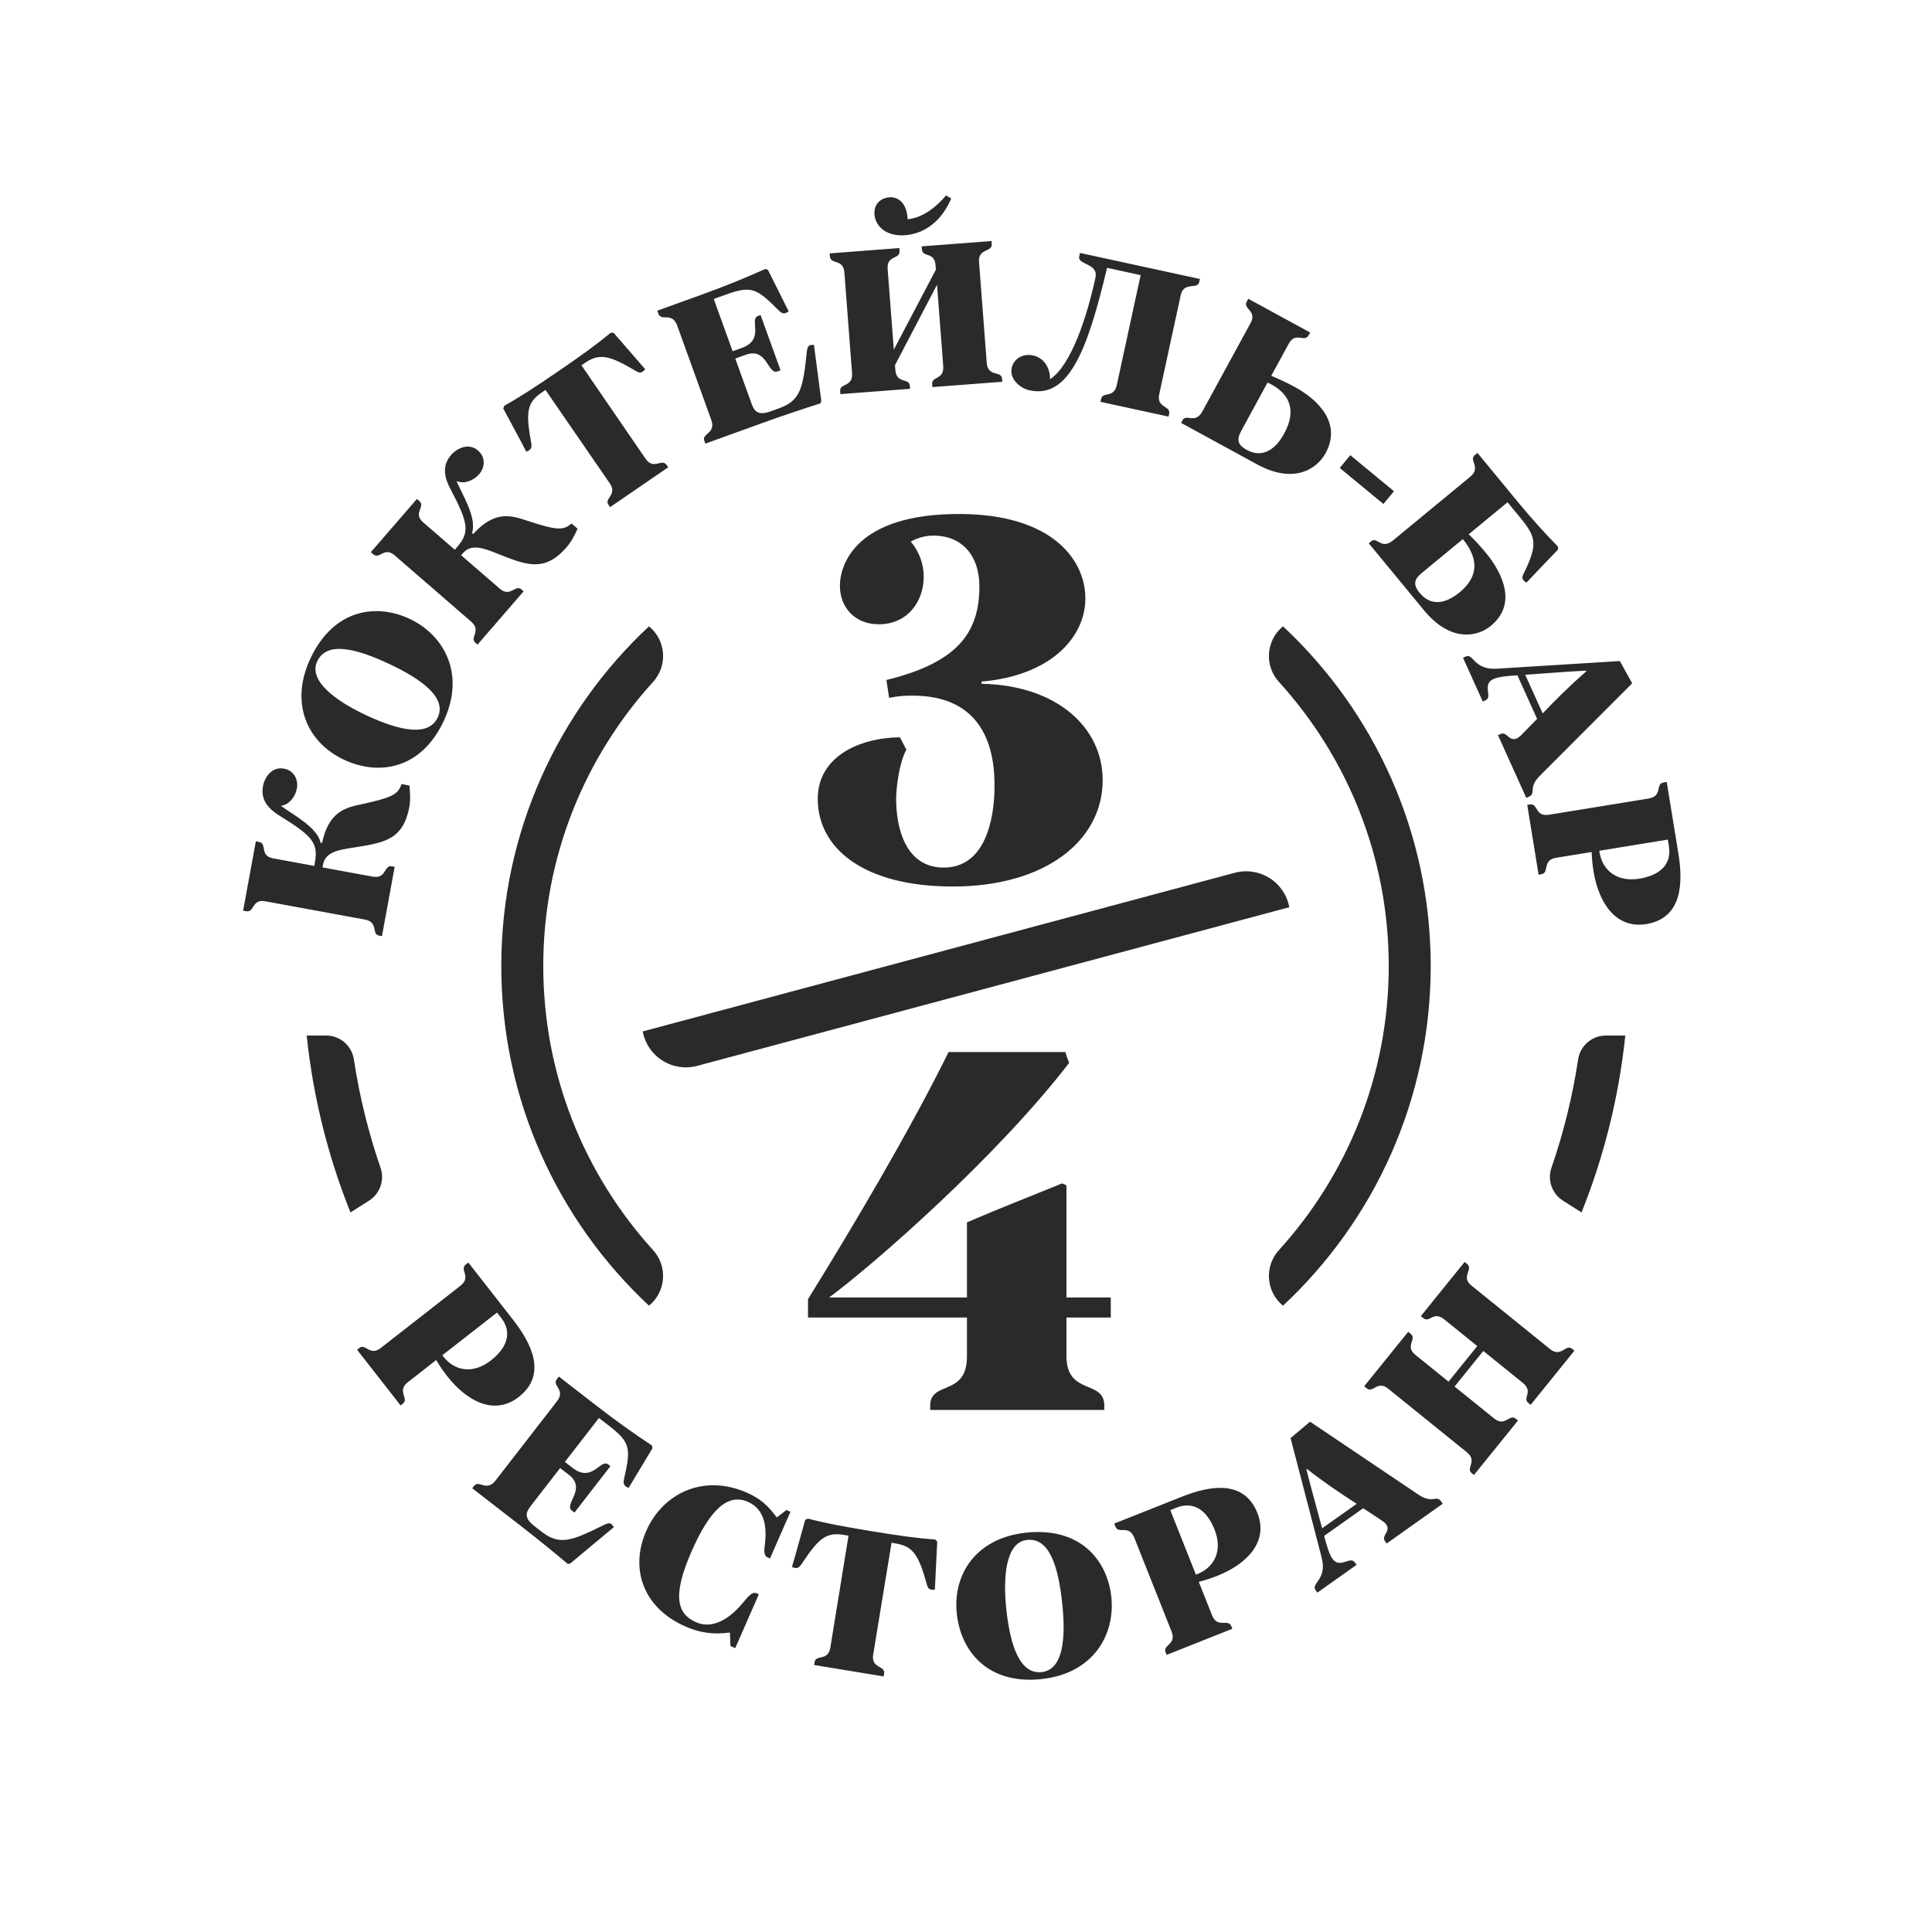<?xml version="1.0" encoding="UTF-8"?> <svg xmlns="http://www.w3.org/2000/svg" xmlns:xlink="http://www.w3.org/1999/xlink" xmlns:xodm="http://www.corel.com/coreldraw/odm/2003" xml:space="preserve" width="50.8mm" height="50.8mm" version="1.1" style="shape-rendering:geometricPrecision; text-rendering:geometricPrecision; image-rendering:optimizeQuality; fill-rule:evenodd; clip-rule:evenodd" viewBox="0 0 5080 5080"> <defs> <style type="text/css"> .fil0 {fill:#2B2A29} .fil1 {fill:#2B2A29;fill-rule:nonzero} </style> </defs> <g id="Слой_x0020_1">  <g id="_1823664531648"> <path class="fil0" d="M1706.49 1646.84c0,0 0,0 0,0.01 21.45,17.53 34.75,43.12 36.78,70.76 2.03,27.62 -7.39,54.88 -26.05,75.36 -179.37,197.38 -288.76,459.53 -288.76,747.03 0,287.51 109.39,549.65 288.75,747.05 18.66,20.49 28.08,47.73 26.04,75.36 -2.03,27.64 -15.32,53.21 -36.76,70.75 0,0.01 0,0.01 0,0.01 -238.93,-223.08 -388.4,-540.8 -388.4,-893.17 0,-352.36 149.47,-670.08 388.4,-893.16zm1667.02 0c238.93,223.08 388.4,540.8 388.4,893.16 0,352.37 -149.47,670.09 -388.4,893.17 0,0 0,-0.01 -0.01,-0.02 -21.45,-17.53 -34.75,-43.12 -36.77,-70.75 -2.03,-27.63 7.38,-54.89 26.04,-75.36 179.37,-197.4 288.76,-459.54 288.76,-747.04 0,-287.5 -109.39,-549.65 -288.74,-747.05 -18.67,-20.48 -28.08,-47.73 -26.04,-75.36 2.02,-27.63 15.32,-53.22 36.76,-70.74 0,-0.01 0,-0.01 0,-0.01z"></path> <path class="fil0" d="M806.41 2722.83c0,0 24.65,0 51.21,0 36.44,0 67.41,26.64 72.85,62.68 14.85,98.18 38.51,193.5 70.12,285.1 11.16,32.27 -1.33,67.99 -30.16,86.28 -24.54,15.6 -48.92,31.05 -48.92,31.05 -58.67,-146.25 -98.1,-302.35 -115.1,-465.11zm3467.17 0c-17,162.73 -56.42,318.82 -115.1,465.11 0,0 -24.37,-15.45 -48.93,-31.03 -28.85,-18.3 -41.34,-54.02 -30.17,-86.3 31.64,-91.62 55.3,-186.93 70.18,-285.09 5.44,-36.02 36.4,-62.66 72.81,-62.66 26.56,-0.03 51.21,-0.03 51.21,-0.03z"></path> <path class="fil1" d="M2515.78 4242.76c10.79,102.01 84.09,186.87 222.29,172.27 137.66,-14.55 194.42,-117.59 184.04,-215.76 -10.14,-95.98 -80.49,-184.49 -224.18,-169.3 -129.98,13.74 -193.22,108.04 -182.15,212.79zm-398.59 -246.44c-11.78,41.1 -22.55,82.92 -34.88,123.93l6.35 2.16 2.17 0.36c7.08,1.16 11.6,-2.57 16.75,-10.1 43.1,-65.02 63.09,-84.65 109.9,-76.96l13.59 2.23c-16.08,97.96 -31.63,196 -47.72,293.96 -6.08,37 -38.13,17.77 -41.52,38.44l-1.26 7.62 182.85 30.04 1.25 -7.62c3.49,-21.22 -34.75,-12.97 -28.67,-49.98l48.27 -293.87 11.43 1.88c45.71,7.51 60.18,31.68 80.94,106.07 2.29,9.88 5.47,14.32 12.01,15.39 2.17,0.36 3.34,-0.01 5.52,0.35l3.98 -0.47 6.24 -126.4 -5.26 -5.33c-48.61,-3.51 -94.5,-9.93 -166.88,-21.82 -74.01,-12.16 -121.72,-21.12 -167.81,-33.16l-7.25 3.28zm528.75 234.35c-8.99,-85.01 -1.38,-175.65 54.56,-181.57 58.15,-6.13 81.99,67.32 92.53,167.13 9.97,94.33 1.81,174.5 -54.14,180.41 -57.03,6.03 -82.64,-68.35 -92.95,-165.97zm434.55 59.17c13.84,34.85 -23.54,34.86 -15.8,54.34l2.85 7.17 172.73 -68.62 -2.87 -7.17c-7.93,-19.99 -36.47,6.78 -50.31,-28.08l-35.02 -88.15c15.67,-3.86 33.5,-9.75 48.37,-15.66 77.91,-30.95 135.91,-89.59 105.77,-165.45 -35.43,-89.18 -126.83,-71.26 -198.57,-42.76l-177.85 70.65 3.25 8.21c8.15,20.5 35.25,-6.88 49.71,29.5l97.74 246.02zm-1117.21 -365.27c-113.12,-49.63 -220.45,1.45 -264.09,100.95 -43.65,99.49 -8.1,202.4 103.01,251.15 35.35,15.51 71.5,22.33 117.1,15.84l1.3 35.49 12.63 5.54 62.02 -141.4 -6.55 -2.89c-11.11,-4.87 -21.09,8.22 -38.55,28.86 -28.9,34.3 -74.16,67.44 -119.61,47.5 -47.48,-20.82 -65.72,-64.36 -12.09,-186.57 48.29,-110.1 95.51,-153.22 148.03,-130.18 45.95,20.16 50.68,69.81 44.13,116.31 -2.26,18.89 -0.16,26.44 8.42,30.2l5.57 2.44 53.83 -122.72 -10.61 -4.66 -25.43 19.56c-24.14,-32.86 -44.76,-50.35 -79.11,-65.42zm1518.48 113.89l102.56 -72.73 49.45 32.55c5.31,3.67 9.09,7.08 11,9.78 13.39,18.89 -13.7,29.31 -3.17,44.16l4.47 6.3 147.55 -104.63 -4.47 -6.3c-12.44,-17.55 -21.82,7.36 -58.79,-17.13l-285.71 -192.22c-17.18,14.88 -34.53,28.54 -51.24,43.1l81.55 313.32c15.64,59.23 -28.64,68.31 -15.88,86.3l4.79 6.75 103.02 -73.05 -4.79 -6.75c-12.12,-17.09 -39.1,18.27 -58.87,-9.62 -8.62,-12.15 -15.78,-37.5 -21.47,-59.83zm-404.62 -67.74l16.4 -6.51c43.05,-17.1 78.84,4.28 100.02,57.58 21.59,54.32 0.68,98.83 -44.93,116.95l-4.1 1.63 -67.39 -169.65zm-1503.46 -270.42l-104.17 -80.75 -5.41 6.97c-13.51,17.43 24.28,27.2 0.29,58.14l-161.17 207.9c-24.32,31.39 -43.54,-2.34 -56.38,14.22l-5.07 6.53 126.84 98.33c49.68,38.51 93.14,74.29 124.37,100.6l6.53 -1.22 114.48 -95.47 -4.31 -6.14c-5.09,-6.03 -11.62,-4.81 -21.96,0.43 -83.95,41.68 -116.14,54.41 -162.78,18.25l-19.62 -15.2c-27.9,-21.63 -23.02,-36 -9.85,-53l77.37 -99.81 23.11 17.91c47.51,36.83 -13.81,77.21 7.55,93.77l6.97 5.41 94.61 -122.04 -6.11 -4.74c-19.61,-15.2 -41.7,49.31 -93.14,9.44l-20.49 -15.88 89.55 -115.5 27.46 21.29c56.22,43.58 56.29,59.69 38.72,138.17 -2.5,11.33 -1.72,17.51 7.14,22.29l4.6 2.17 63 -104.68 -1.65 -6.86c-48.91,-32.33 -97.33,-67.08 -140.48,-100.53zm1863.23 162.41c45.71,35.87 87.99,64.03 130.4,91.42l-90.87 64.44c-13.86,-51.02 -28.05,-102.48 -41.33,-154.59l1.8 -1.27zm431.67 -482.84c-28.32,-22.87 6.49,-42.25 -11.09,-56.47l-6.44 -5.2 -115.07 142.42 6.43 5.2c17.16,13.86 26.11,-20.03 54.85,3.2l87.08 70.35 -75.55 93.52 -87.52 -70.71c-28.31,-22.88 5.45,-40.97 -12.13,-55.19l-6.43 -5.19 -115.77 143.27 6.44 5.2c17.58,14.21 27.83,-22.17 56.58,1.05l206.76 167.06c29.16,23.57 -3.4,41.93 12.91,55.1l6 4.86 115.76 -143.27 -6 -4.86c-16.73,-13.52 -27.75,22.94 -56.92,-0.63l-103.82 -83.86 75.56 -93.53 103.81 83.88c28.74,23.23 -1.67,39.79 14.64,52.96l6 4.85 115.08 -142.41 -6 -4.86c-17.16,-13.86 -28.8,24.24 -57.98,0.67l-207.18 -167.41zm-2867.03 164.27c-29.55,23.09 -40.07,-12.78 -56.58,0.13l-6.09 4.75 114.41 146.45 6.09 -4.75c16.95,-13.24 -16.76,-33.1 12.8,-56.18l74.74 -58.4c8.11,13.96 18.79,29.43 28.63,42.02 51.61,66.06 124.2,105.23 188.52,54.98 75.62,-59.07 32.72,-141.74 -14.8,-202.58l-117.81 -150.81 -6.95 5.44c-17.4,13.58 16.51,31.89 -14.35,55.99l-208.61 162.96zm305.31 -92.94l10.85 13.91c28.53,36.51 18.07,76.87 -27.12,112.18 -46.08,35.99 -94.66,28.44 -124.86,-10.23l-2.72 -3.48 143.85 -112.38zm-327.09 -1146.19l-131.81 -24.2 1.3 -7.04c6.27,-34.17 42.53,-39.3 78.89,-44.95 80.28,-12.75 131.89,-18.97 148.11,-107.39 3.58,-19.53 1.85,-40.59 0.19,-56.03l-20.61 -3.79c-9.41,26.87 -22.69,35.08 -105.05,53.05 -44.31,9.24 -86.75,20.52 -103.96,102.03l-3.79 -0.69c-9.1,-42.05 -76.39,-75.7 -104.41,-97.11 22.99,-3.07 38.32,-25.49 42,-45.56 3.98,-21.69 -5.94,-47.06 -34.15,-52.24 -32,-5.87 -50.69,22.65 -55.07,46.52 -7.07,38.51 17.85,61.59 45.6,78.45 85.09,52.64 100.21,71.11 90.84,122.1l-1.59 8.67 -108.48 -19.91c-35.8,-6.56 -14.68,-39.13 -36.92,-43.22l-8.14 -1.5 -33.46 182.26 8.14 1.5c22.24,4.08 13.87,-32.78 50.21,-26.11l261.45 47.98c36.88,6.78 17.05,38.46 37.66,42.24l7.6 1.4 33.46 -182.26 -7.6 -1.39c-21.15,-3.88 -13.52,33.96 -50.41,27.19zm3093.24 -162.71c-37.02,6.03 -29,-30.48 -49.68,-27.11l-7.62 1.24 29.85 183.43 7.63 -1.23c21.23,-3.46 1.23,-37.08 38.25,-43.11l93.62 -15.24c0.39,16.14 2.32,34.83 4.89,50.6 13.46,82.75 58.26,152 138.82,138.89 94.72,-15.42 96.87,-108.52 84.47,-184.73l-30.75 -188.88 -8.71 1.42c-21.77,3.54 -0.86,35.89 -39.51,42.19l-261.26 42.53zm312.36 65.37l2.83 17.42c7.45,45.72 -21.14,76.08 -77.74,85.3 -57.7,9.39 -96.67,-20.58 -104.56,-69.03l-0.7 -4.36 180.17 -29.33zm-395.47 -431.99l51.77 114.58 -41.41 42.31c-4.62,4.5 -8.69,7.56 -11.7,8.92 -21.12,9.53 -26.15,-19.05 -42.75,-11.56l-7.03 3.18 74.46 164.86 7.04 -3.19c19.6,-8.85 -3.05,-22.83 28.05,-54.43l243.36 -243.64c-11.32,-19.7 -21.41,-39.35 -32.49,-58.55l-323.15 20.09c-61.13,4.01 -61.56,-41.18 -81.67,-32.1l-7.54 3.41 51.98 115.1 7.55 -3.41c19.1,-8.63 -10.45,-41.88 20.71,-55.96 13.58,-6.13 39.82,-8.3 62.82,-9.61zm-3086.12 221.63c92.8,43.69 203.37,25.04 262.57,-100.7 58.96,-125.24 0.3,-227.22 -89.02,-269.27 -87.31,-41.1 -199.47,-26.86 -261.01,103.87 -55.67,118.26 -7.85,221.23 87.46,266.1zm57.16 -117.55c-77.33,-36.4 -150.89,-89.93 -126.93,-140.82 24.9,-52.9 100.07,-35.19 190.89,7.57 85.81,40.4 150.12,88.96 126.17,139.85 -24.43,51.89 -101.31,35.21 -190.13,-6.6zm3210.06 -114.47c-43.95,38.01 -79.69,74.11 -114.7,110.49l-45.85 -101.52c52.72,-3.85 105.95,-7.92 159.64,-10.98l0.91 2.01zm-2857.16 -217.62l-101.31 -87.74 4.7 -5.42c22.75,-26.25 56.59,-12.27 90.79,1.31 75.64,29.76 123.27,50.58 182.12,-17.37 13,-15.01 22.19,-34.05 28.6,-48.18l-15.84 -13.73c-21.74,18.38 -37.36,18.72 -117.44,-7.6 -42.87,-14.51 -85.17,-26.34 -141.35,35.17l-2.91 -2.53c13.48,-40.85 -27.41,-103.98 -40.7,-136.66 21.37,9.03 45.95,-2.51 59.31,-17.93 14.44,-16.68 18.77,-43.58 -2.91,-62.35 -24.59,-21.31 -55.18,-6.21 -71.07,12.13 -25.63,29.6 -15.86,62.14 -0.52,90.75 46.62,88.53 50.26,112.12 16.32,151.3l-5.77 6.67 -83.37 -72.21c-27.52,-23.84 7.21,-41.18 -9.89,-55.99l-6.26 -5.41 -121.31 140.07 6.26 5.42c17.1,14.8 28.58,-21.21 56.52,2.98l200.93 174.03c28.34,24.55 -4.83,41.78 11.02,55.5l5.84 5.06 121.31 -140.07 -5.85 -5.06c-16.25,-14.07 -28.87,22.41 -57.22,-2.14zm2348.98 -126.71c-31.06,25.61 -41.67,-10.68 -57.43,2.31l-6.37 5.26 145.23 176.17c69.1,83.83 139.3,71 175.89,40.82 70.21,-57.88 30.25,-139.29 -13.6,-192.48 -12.62,-15.32 -27.51,-31.64 -44.72,-48.18l102.12 -84.2 33.33 40.43c42.79,51.91 45.67,70.99 10.39,144.38 -4.77,8.94 -6.5,14.65 -1.94,20.19 0.7,0.84 1.75,2.12 3.23,3.04l4.78 3.21c27.49,-29.08 54.97,-58.18 83.22,-87.18 -0.55,-2.41 -0.32,-4.74 -0.1,-7.07 -36.37,-37.19 -71.4,-76.22 -103.68,-115.36l-108.4 -131.49 -6.8 5.61c-17.04,14.03 17.61,32.64 -12.18,57.2l-202.97 167.34zm183.68 -3.48c42.37,52.27 40.99,99.15 -8.37,139.84 -43.83,36.13 -80.24,31.84 -104.45,2.48l-1.4 -1.7c-19.99,-24.25 -10.47,-37.83 7.41,-52.57l106.81 -88.05zm-2523.22 -343.39c19.93,37.83 41.07,75.49 60.55,113.63l6.07 -2.84 1.82 -1.24c5.92,-4.06 6.6,-9.88 5.1,-18.89 -13.85,-76.76 -13,-104.76 26.12,-131.59l11.36 -7.8c56.15,81.87 112.75,163.41 168.9,245.27 21.21,30.94 -15.23,39.21 -3.38,56.49l4.37 6.37 152.8 -104.81 -4.36 -6.37c-12.16,-17.74 -34.08,14.68 -55.29,-16.25l-168.45 -245.59 9.56 -6.55c38.2,-26.19 65.37,-18.76 131.83,20.6 8.47,5.55 13.84,6.54 19.3,2.8 1.83,-1.24 2.42,-2.33 4.24,-3.57l2.56 -3.1 -82.95 -95.57 -7.5 -0.21c-37.53,31.09 -75.09,58.2 -135.59,99.69 -61.85,42.42 -102.49,68.96 -144.1,92.16l-2.96 7.37zm2314.3 251.12l27.74 -33.61 -114.85 -94.77 -27.73 33.61 114.84 94.77zm-294.92 -337.06l46.2 -84.73c17.42,-31.96 41.29,-1.99 52.11,-21.84l3.96 -7.26 -162.69 -88.72 -3.96 7.27c-10.82,19.85 27.78,23.95 10.09,56.38l-126.47 231.93c-19.27,35.34 -42.65,5.63 -52.42,23.55l-3.96 7.26 200.45 109.3c95.38,52.02 156.52,12.49 179.49,-29.63 43.29,-79.41 -19.91,-140.9 -81.4,-174.42 -17.43,-9.51 -37.82,-19.36 -61.4,-29.09zm-9.78 17.91c3.66,1.37 7.54,3.48 10.91,5.32 44.08,24.03 67.53,65.1 32.68,129.01 -27.19,49.87 -63.64,61.4 -97.05,43.19l-1.93 -1.06c-27.6,-15.05 -23.81,-31.2 -12.73,-51.54l68.12 -124.92zm-1480.58 -233.96l-123.95 44.8 2.99 8.29c7.51,20.76 35.96,-5.95 49.27,30.87l89.4 247.41c13.49,37.34 -25.28,35.51 -18.15,55.23l2.81 7.78 150.92 -54.55c59.14,-21.36 112.6,-38.93 151.55,-51.23l2.46 -6.18 -19.4 -147.79 -7.49 0.36c-7.83,1.07 -10.29,7.24 -11.39,18.77 -9.71,93.23 -16.19,127.24 -71.68,147.29l-23.34 8.44c-33.2,11.99 -42.74,0.19 -50.06,-20.03l-42.92 -118.78 27.5 -9.94c56.53,-20.42 57.85,52.98 83.26,43.81l8.29 -3 -52.47 -145.23 -7.25 2.63c-23.35,8.43 19.33,61.61 -41.88,83.73l-24.38 8.81 -49.66 -137.44 32.67 -11.81c66.91,-24.18 80.56,-15.63 137.45,41.22 8.23,8.16 13.88,10.82 22.65,5.88l4.3 -2.72 -54.72 -109.23 -6.69 -2.28c-53.48,24.02 -108.74,46.34 -160.09,64.89zm1058.51 -67.86l88.4 19.18 -62.68 288.87c-7.83,36.11 -36.82,16.28 -41.26,36.75l-1.65 7.56 178.93 38.82 1.64 -7.55c4.68,-21.56 -34.05,-14.73 -26.1,-51.37l56.48 -260.31c8.07,-37.19 44.14,-13.56 48.7,-34.59l1.76 -8.08 -315.29 -68.4 -2.1 9.69c-4.67,21.56 50.99,17.27 42.8,55 -22.92,105.64 -64.22,230.99 -119.55,267.51 0.76,-26.92 -13.81,-56.04 -44.52,-62.71 -26.41,-5.73 -50.86,8.15 -56.24,32.94 -6.2,28.57 21.2,53.13 47.07,58.75 101.32,21.98 151.67,-100.84 203.61,-322.06zm-430.68 258.33c2.81,36.85 -30.64,26.13 -29.05,47.02l0.63 8.25 183.67 -14.02 -0.63 -8.25c-1.63,-21.45 -37.35,-3.78 -40.2,-41.18l-20.27 -265.6c-2.82,-36.83 35.16,-24.8 33.44,-47.35l-0.59 -7.7 -183.66 14.02 0.58 7.7c1.72,22.55 33.03,5.23 35.85,42.07l0.88 11.55 -110.61 210.32 -16.19 -212.26c-2.82,-36.84 32.96,-24.64 31.24,-47.18l-0.59 -7.71 -183.11 13.99 0.58 7.69c1.72,22.54 35.27,5.6 38.09,42.45l20.19 264.5c2.85,37.38 -32.85,26.28 -31.24,47.18l0.63 8.25 183.1 -13.97 -0.62 -8.26c-1.6,-20.89 -35.16,-3.95 -38,-41.34l-0.98 -12.65 110.53 -211.42 16.33 213.9zm-93.63 -386.09c-0.54,-14.35 -3.75,-27.38 -9.45,-36.89 -8.88,-14.81 -22.71,-22.06 -38.66,-20.84 -24.73,1.89 -41.04,20.28 -39.15,45.03 2.23,29.13 28.81,58.63 81.06,54.65 34.09,-2.61 88.54,-21.14 120.94,-96.62l-13.86 -7.79c-24.35,28.96 -60.23,58.79 -100.88,62.46z"></path> <path class="fil1" d="M2792.75 3111.68c-83.88,34.12 -167.77,66.81 -250.21,102.36l0 197.61 -362.52 0c120.83,-89.56 442.13,-371.05 631.21,-617 -4.27,-9.95 -7.12,-18.48 -9.95,-28.43l-307.08 0c-105.2,213.25 -255.9,466.3 -369.63,649.69l0 48.33 417.97 0 0 102.37c0,106.62 -96.68,62.54 -96.68,129.36l0 11.38 457.78 0 0 -11.38c0,-69.65 -99.53,-25.58 -99.53,-130.79l0 -100.94 116.58 0 0 -52.59 -116.58 0 0 -294.28c-2.83,-2.85 -8.53,-4.26 -11.36,-5.69zm597.35 -726.27c-5.88,-31.66 -24.71,-59.44 -51.94,-76.63 -27.25,-17.18 -60.43,-22.21 -91.53,-13.87 -384.66,103.07 -1556.73,417.12 -1556.73,417.12 0,0 0,0 0,0 5.88,31.67 24.69,59.45 51.94,76.63 27.24,17.19 60.42,22.22 91.52,13.88 384.66,-103.06 1556.74,-417.13 1556.74,-417.13 0,0 0,0 0,0zm-809.18 -587.53l0 -5.69c181.97,-15.64 272.95,-116.57 272.95,-218.93 0,-99.51 -85.29,-221.77 -332.66,-221.77 -270.12,0 -312.76,132.21 -312.76,189.08 0,54.02 36.96,100.93 102.36,100.93 75.34,0 117.99,-59.71 117.99,-125.1 0,-32.7 -11.37,-65.4 -34.11,-92.41 18.48,-9.95 38.38,-15.64 59.7,-15.64 75.35,0 120.84,52.6 120.84,133.64 0,122.25 -58.29,200.44 -244.52,245.94l7.11 46.91c29.85,-5.69 44.06,-5.69 62.56,-5.69 132.2,0 214.66,72.51 214.66,236 0,98.09 -28.44,216.09 -133.63,216.09 -100.94,0 -125.11,-105.2 -125.11,-180.55 0,-34.12 9.96,-100.94 27.01,-129.37l-17.05 -32.69c-108.05,1.41 -216.1,51.17 -216.1,162.06 0,127.95 118,230.31 355.41,230.31 241.68,0 393.8,-119.43 393.8,-280.06 0,-135.07 -116.57,-248.79 -318.45,-253.06z"></path> </g> </g> </svg> 